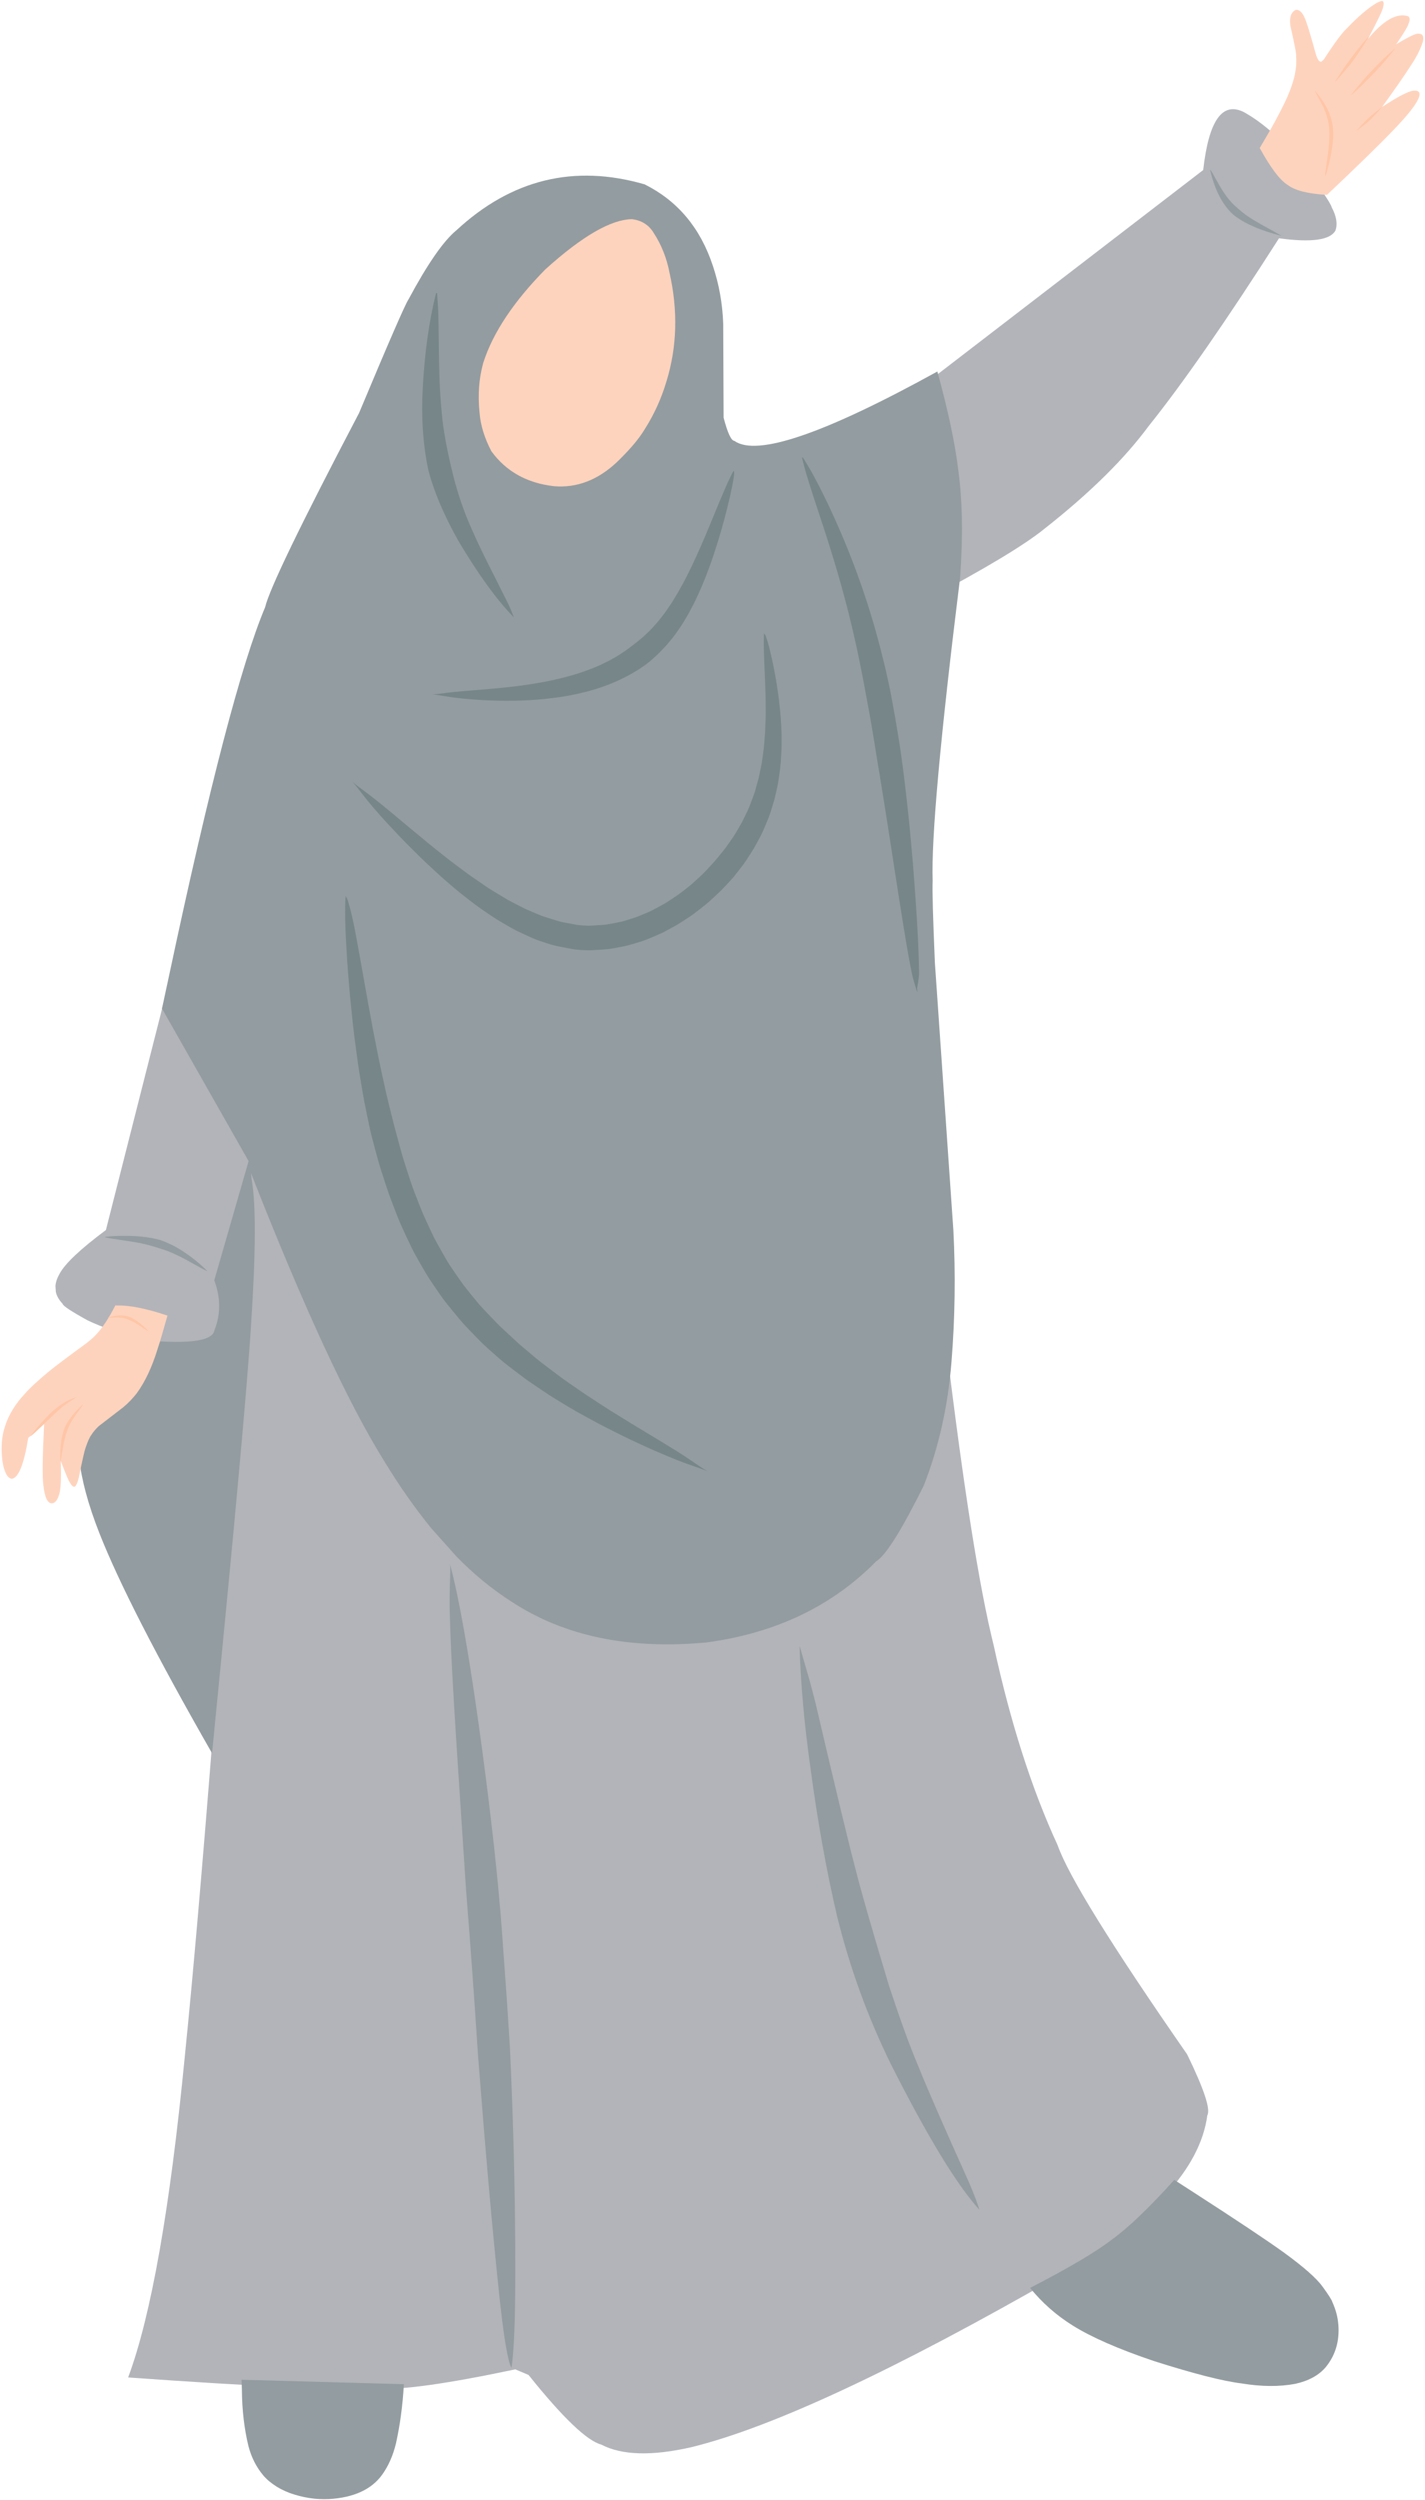 <?xml version="1.0" encoding="UTF-8"?><svg xmlns="http://www.w3.org/2000/svg" xmlns:xlink="http://www.w3.org/1999/xlink" height="3840.1" preserveAspectRatio="xMidYMid meet" version="1.0" viewBox="-810.0 -1128.4 2190.3 3840.1" width="2190.3" zoomAndPan="magnify"><g><g fill="#b2b4b9"><g id="change1_2"><path d="M-548.029,370.461L-647.22,760.946Q-705.813,804.578,-718.419,828.11Q-723.928,837.54,-724.774,846.803L-724.163,856.016Q-722.241,865.181,-713.908,874.119Q-713.078,878.988,-675.193,899.786Q-640.607,916.096,-598.609,926.269Q-556.61,936.442,-523.652,936.363Q-505.968,937.66,-485.313,927.356Q-470.364,916.855,-468.651,898.096Q-467.116,869.313,-476.748,833.561L-336.89,512.483L-548.029,370.461"/></g><g id="change1_3"><path d="M567.034,-504.221L1039.392,-867.233Q1052.146,-981.316,1102.032,-956.134Q1154.169,-927.232,1208.941,-854.341Q1236.037,-815.264,1236.882,-809.973Q1247.999,-789.117,1242.575,-774.151Q1230.29,-752.27,1155.91,-762.387Q1034.268,-572.14,955.697,-474.133Q899.859,-398.491,796.585,-317.174Q750.763,-279.489,611.319,-205.691L567.034,-504.221"/></g><g id="change1_1"><path d="M-412.293,566.748L-422.315,708.807Q-488.173,1658.311,-525.957,2030.45Q-560.1,2381.557,-613.041,2523.396Q-317.394,2544.506,-227.601,2540.38Q-175.269,2544.149,-17.985,2510.973L2.37,2519.534Q81.095,2617.741,114.062,2626.469Q161.691,2651.375,252.953,2630.439Q438.53,2584.932,819.496,2366.341Q1029.476,2243.615,1045.705,2120.771Q1053.642,2107.101,1014.701,2027.135Q840,1775.674,815.633,1705.854Q755.851,1576.387,717.288,1398.605Q684.341,1266.659,644.756,940.09L562.242,74.861L-412.293,566.748"/></g></g><g fill="#939ca0"><g id="change2_7"><path d="M-424.373,673.062L-423.1,683.654Q-413.205,741.043,-424.076,905.893Q-432.477,1043.513,-484.098,1564.582Q-612.939,1339.573,-657.641,1225.546Q-708.688,1095.261,-678.191,1028.746Q-662.471,984.561,-604.098,928.551Q-485.166,941.379,-480.428,915.081Q-465.68,877.939,-480.648,838.218L-427.863,655.099L-561.004,420.758L-549.462,367.084Q-457.45,-65.402,-402.525,-195.599Q-392.805,-237.28,-258.115,-493.987Q-189.362,-658.192,-182.044,-668.651Q-138.262,-750.246,-108.429,-774.706Q18.335,-892.12,180.781,-845.243Q256.961,-807.306,285.725,-720.032Q299.939,-677.717,301.634,-631.129L302.223,-486.846Q311.415,-451.747,318.757,-451.209Q370.472,-414.244,630.785,-557.773Q655.417,-468.013,662.687,-407.962Q672.588,-337.78,665.714,-240.913Q620.081,126.955,623.542,224.916Q622.445,245.366,626.978,350.437L655.368,761.076Q660.607,862.553,652.446,964.022Q644.284,1065.491,609.982,1153.249Q558.501,1256.844,536.86,1269.682Q435.366,1373.014,276.096,1394.37Q97.022,1411.214,-23.88,1331.684Q-69.106,1302.789,-108.863,1261.898L-147.5,1218.553Q-184.894,1172.482,-218.31,1117.689Q-302.844,982.884,-424.373,673.062"/></g><g id="change2_3"><path d="M994.938,2219.933L1021.059,2236.769Q1125.337,2303.995,1164.415,2332.255Q1208.707,2364.555,1222.643,2383.611Q1236.87,2403.132,1237.891,2407.623Q1245.725,2424.607,1247.153,2442.705Q1249.928,2480.136,1228.03,2507.199Q1212.081,2526.316,1180.931,2533.196Q1144.149,2540.101,1098.656,2532.611Q1055.688,2527.407,964.415,2498.454Q882.096,2470.763,838.485,2443.429Q801.2,2420.138,773.282,2385.888Q863.149,2339.515,899.308,2311.418Q937.034,2284.197,994.938,2219.933"/></g><g id="change2_1"><path d="M-438.701,2526.954L-438.215,2542.342Q-437.788,2589.306,-428.075,2629.081Q-421.17,2655.265,-404.98,2674.259Q-397.233,2683.334,-384.48,2691.302L-378.141,2694.883Q-371.613,2698.282,-364.492,2700.947Q-334.534,2711.63,-304.242,2710.213Q-247.182,2706.797,-222.649,2672.851Q-208.072,2652.539,-201.382,2624.72Q-191.962,2582.405,-189.196,2533.757L-438.701,2526.954"/></g><g id="change2_6"><path d="M-23.94,2508.563L-23.629,2507.17Q-14.852,2448.162,-19.514,2212.397Q-21.686,2113.131,-26.178,2017.805L-30.557,1948.708L-38.067,1844.063Q-47.214,1715.652,-73.431,1526.047Q-98.192,1348.603,-118.362,1274.088Q-117.846,1277.515,-117.875,1286.55Q-119.543,1328.509,-118.496,1354.566Q-117.537,1395.083,-113.502,1465.341Q-111.44,1507.321,-93.72,1773.253Q-83.225,1904.742,-75.338,2027.632Q-57.533,2256.715,-43.1,2392.042Q-32.62,2492.693,-23.94,2508.563"/></g><g id="change2_2"><path d="M695.39,2265.897L695.202,2265.093Q690.618,2249.956,678.524,2221.852Q621.209,2094.783,600.629,2043.296Q582.179,1999.792,556.327,1921.459Q516.403,1788.772,505.263,1743.727Q489.166,1683.075,443.629,1488.061Q438.893,1469.331,433.776,1450.624L418.962,1399.638Q421.477,1486.8,435.875,1588.136Q452.021,1709.407,476.654,1814.963Q506.202,1934.468,559.991,2043.473Q643.499,2208.657,695.39,2265.897"/></g><g id="change2_5"><path d="M-648.876,771.674L-648.848,771.709Q-649.696,772.095,-640.488,773.733L-606.403,778.94Q-596.669,780.563,-590.959,781.823Q-579.687,784.036,-557.302,791.45Q-549.687,793.79,-533.102,801.833Q-528.748,803.771,-501.863,818.865L-490.923,824.481Q-506.503,808.464,-527.011,794.833Q-542.531,784.173,-562.184,776.804Q-579.74,771.607,-602.811,770.314Q-612.073,769.701,-626.933,769.947Q-633.469,770.081,-640.026,770.6Q-643.343,770.859,-647.669,771.421Q-648.828,771.548,-648.319,771.936L-648.876,771.674"/></g><g id="change2_4"><path d="M1050.057,-867.193L1050.075,-867.04Q1060.651,-822.062,1084.598,-799.572Q1097.531,-788.74,1117.462,-780.154Q1135.149,-772.328,1160.14,-766.022Q1116.988,-789.812,1112.649,-793.073Q1100.447,-800.682,1087.208,-813.15Q1078.727,-821.178,1071.771,-831.634Q1068.684,-835.471,1053.023,-863.631Q1050.594,-867.817,1050.057,-867.193"/></g></g><g fill="#768689"><g id="change3_2"><path d="M-278.513,247.294C-279.383,251.481,-279.671,270.59,-279.388,284.191C-279.106,297.793,-278.746,305.916,-277.704,324.806C-276.661,343.696,-276.095,351.829,-275.036,365.213C-273.976,378.598,-272.423,397.291,-271.656,405.344C-270.889,413.396,-268.921,431.833,-267.524,445.08C-266.128,458.327,-265.045,466.234,-262.606,484.335C-260.168,502.435,-259.11,510.41,-257.006,523.157C-254.903,535.903,-251.947,553.589,-250.485,561.349C-249.024,569.109,-245.49,586.3,-242.872,598.749C-240.253,611.199,-238.359,618.689,-233.907,635.23C-229.455,651.772,-227.418,659.295,-223.686,670.861C-219.953,682.427,-214.824,698.31,-212.285,705.471C-209.745,712.633,-203.872,727.778,-199.558,738.888C-195.244,749.998,-192.108,756.728,-185.407,771.055C-178.707,785.382,-175.513,792.177,-169.899,802.096C-164.285,812.015,-156.674,825.441,-152.771,831.685C-148.868,837.928,-140.293,850.399,-133.936,859.629C-127.579,868.858,-123.019,874.447,-113.533,886.017C-104.048,897.587,-99.506,903.105,-91.89,911.055C-84.273,919.006,-73.961,929.757,-68.905,934.67C-63.85,939.582,-52.699,949.494,-44.444,956.678C-36.189,963.861,-30.661,968.148,-18.742,977.258C-6.823,986.367,-1.318,990.525,7.82,996.704C16.959,1002.884,29.461,1011.385,35.242,1015.105C41.024,1018.826,54.092,1026.699,63.543,1032.397C72.994,1038.094,79.001,1041.43,92.507,1048.816C106.014,1056.203,111.99,1059.43,121.962,1064.486C131.933,1069.543,145.81,1076.495,151.931,1079.45C158.051,1082.405,172.202,1089.031,182.388,1093.684C192.574,1098.338,198.812,1101.036,213.305,1107.132C227.797,1113.227,234.097,1115.707,244.714,1119.601C255.331,1123.495,270.466,1128.379,275.06,1130.485C279.655,1132.591,279.655,1132.591,276.647,1131.077C276.647,1131.077,270.799,1127.718,257.746,1118.698C244.694,1109.679,238.996,1106.063,229.476,1100.106C219.957,1094.149,206.51,1086.012,200.818,1082.564C195.127,1079.117,181.768,1070.995,172.234,1065.311C162.699,1059.627,157.163,1056.159,143.957,1048.004C130.751,1039.849,125.222,1036.513,116.107,1030.534C106.992,1024.555,94.058,1016.21,88.834,1012.705C83.611,1009.199,71.09,1000.481,62.278,994.387C53.467,988.293,48.623,984.564,36.55,975.462C24.477,966.361,19.669,962.747,11.639,956.009C3.61,949.271,-7.911,939.663,-12.289,935.798C-16.667,931.933,-27.509,921.681,-35.119,914.704C-42.729,907.726,-46.68,903.59,-56.993,892.838C-67.306,882.087,-71.226,878.021,-77.763,870.036C-84.301,862.051,-93.786,850.481,-97.178,845.966C-100.569,841.451,-109.145,828.98,-115.044,820.419C-120.942,811.857,-123.789,806.8,-131.399,793.374C-139.01,779.948,-141.916,774.852,-146.541,764.946C-151.166,755.04,-157.867,740.713,-160.311,734.985C-162.754,729.256,-168.628,714.111,-172.727,703.551C-176.826,692.991,-178.852,686.693,-183.981,670.811C-189.11,654.928,-191.171,648.566,-194.3,636.971C-197.429,625.376,-201.927,608.847,-203.745,602.034C-205.563,595.221,-209.733,578.174,-212.753,566.16C-215.772,554.146,-217.293,546.911,-221.121,529.394C-224.948,511.876,-226.604,504.596,-229.085,491.899C-231.567,479.203,-235.134,461.289,-236.592,453.693C-238.049,446.097,-241.374,427.856,-243.764,414.879C-246.154,401.901,-247.492,394.073,-250.774,375.603C-254.056,357.132,-255.472,349.269,-257.836,335.995C-260.199,322.721,-263.67,304.12,-265.24,296.158C-266.811,288.196,-270.806,269.577,-273.766,260.378C-277.187,247.143,-278.052,251.329,-278.513,247.294 Z"/></g><g id="change3_3"><path d="M364.435,-155.603C364.065,-153.579,363.895,-144.351,363.993,-137.8C364.091,-131.248,364.161,-127.344,364.497,-118.214C364.833,-109.085,365.012,-105.232,365.265,-98.778C365.518,-92.324,365.915,-83.254,366.058,-79.486C366.202,-75.719,366.482,-66.705,366.662,-60.35C366.842,-53.995,366.854,-50.33,366.906,-41.379C366.959,-32.429,366.97,-28.835,366.735,-22.614C366.501,-16.393,366.217,-7.514,366.011,-4.052C365.804,-0.59,365.098,8.207,364.621,14.285C364.144,20.362,363.681,23.681,362.483,32.387C361.285,41.093,360.847,44.321,359.587,50.211C358.328,56.101,356.635,64.72,355.82,67.787C355.006,70.854,352.631,79.362,351.004,85.1C349.378,90.838,348.229,93.776,345.049,102.144C341.869,110.513,340.791,113.38,338.104,118.924C335.418,124.468,331.454,132.719,329.989,135.403C328.525,138.087,324.093,145.658,321.092,150.73C318.092,155.802,316.28,158.346,311.095,165.69C305.911,173.035,304.125,175.59,300.187,180.352C296.248,185.113,290.458,192.207,288.358,194.644C286.257,197.081,279.941,203.867,275.684,208.451C271.428,213.034,269.011,215.24,262.14,221.561C255.27,227.882,252.889,230.094,247.919,233.976C242.95,237.859,235.585,243.627,232.973,245.503C230.361,247.379,222.561,252.503,217.342,255.943C212.124,259.383,209.348,260.854,201.172,265.246C192.996,269.639,190.289,271.117,184.633,273.484C178.978,275.851,170.485,279.423,167.704,280.428C164.923,281.434,156.172,284.095,150.43,285.857C144.687,287.619,141.885,288.11,132.937,289.772C123.989,291.434,121.28,291.972,115.356,292.329C109.432,292.686,100.345,293.26,98.894,293.363C97.443,293.467,96.77,293.464,96.335,293.462C95.901,293.46,95.702,293.457,95.03,293.447C94.357,293.438,94.158,293.435,93.723,293.424C93.287,293.414,92.614,293.398,92.416,293.392C92.218,293.387,91.546,293.364,91.109,293.35C90.673,293.335,90.475,293.326,89.802,293.297C89.128,293.268,88.931,293.26,88.495,293.237C88.06,293.214,87.386,293.178,87.188,293.167C86.99,293.156,86.316,293.113,85.88,293.086C85.445,293.059,85.247,293.045,84.573,292.996C83.898,292.947,83.701,292.933,83.265,292.897C82.829,292.861,82.155,292.806,81.957,292.789C81.76,292.771,81.085,292.709,80.649,292.669C80.213,292.629,80.016,292.609,79.341,292.54C78.666,292.471,78.47,292.452,78.033,292.403C77.597,292.354,76.922,292.278,75.356,291.968C73.79,291.658,63.914,289.802,57.448,288.605C50.981,287.409,47.853,286.366,37.918,283.278C27.983,280.189,24.642,279.274,17.934,276.448C11.227,273.622,1.193,269.464,-2.405,267.765C-6.004,266.067,-16.084,260.82,-23.023,257.24C-29.962,253.659,-33.786,251.294,-43.933,245.119C-54.08,238.943,-58.054,236.585,-65.158,231.718C-72.262,226.851,-82.497,219.895,-86.62,216.967C-90.743,214.039,-101.017,206.36,-108.283,200.983C-115.549,195.605,-119.814,192.248,-130.191,184.048C-140.568,175.847,-144.882,172.434,-152.28,166.314C-159.678,160.193,-170.162,151.595,-174.594,147.909C-179.025,144.222,-189.612,135.345,-197.187,129.054C-204.761,122.763,-209.305,118.926,-220.158,110.064C-231.012,101.202,-235.718,97.482,-243.756,91.36C-251.794,85.237,-263.388,76.999,-266.706,73.933C-270.025,70.868,-270.025,70.868,-267.871,72.972C-267.871,72.972,-263.741,77.36,-255.109,88.63C-246.478,99.9,-242.598,104.567,-236.057,112.162C-229.516,119.758,-220.212,130.226,-216.141,134.65C-212.071,139.073,-202.602,149.139,-195.763,156.32C-188.924,163.501,-184.762,167.702,-175.153,177.266C-165.545,186.83,-161.306,191.038,-154.335,197.537C-147.365,204.035,-137.691,213.054,-133.362,216.956C-129.034,220.857,-119.296,229.206,-112.203,235.266C-105.109,241.327,-100.65,244.798,-90.886,252.4C-81.123,260.001,-76.549,263.493,-69.351,268.416C-62.153,273.338,-52.364,280.068,-47.633,283.035C-42.902,286.002,-33.074,291.707,-25.708,295.944C-18.343,300.181,-13.397,302.471,-3.554,307.059C6.29,311.646,11.389,313.983,18.885,316.577C26.381,319.171,36.286,322.354,41.67,323.725C47.054,325.096,56.93,326.952,64.028,328.286C71.125,329.621,72.717,329.845,73.392,329.921C74.068,329.996,74.45,330.039,74.979,330.093C75.508,330.147,76.183,330.216,76.565,330.253C76.947,330.29,77.622,330.352,78.15,330.4C78.679,330.449,79.06,330.48,79.735,330.536C80.41,330.591,80.791,330.622,81.319,330.661C81.847,330.699,82.522,330.748,82.903,330.773C83.284,330.799,83.958,330.841,84.485,330.874C85.012,330.907,85.393,330.927,86.067,330.963C86.741,330.998,87.122,331.018,87.649,331.041C88.176,331.064,88.85,331.093,89.229,331.107C89.608,331.122,90.281,331.144,90.808,331.162C91.335,331.179,91.714,331.188,92.387,331.204C93.06,331.221,93.439,331.229,93.964,331.237C94.489,331.245,95.162,331.254,95.541,331.258C95.919,331.261,96.592,331.265,97.668,331.251C98.744,331.237,102.727,330.986,111.814,330.412C120.902,329.838,125.931,329.486,132.886,328.212C139.841,326.937,148.789,325.275,153.606,324.099C158.422,322.922,167.173,320.261,173.885,318.206C180.598,316.151,185.14,314.268,193.632,310.696C202.125,307.125,206.586,305.225,212.824,301.885C219.063,298.546,227.239,294.153,231.378,291.687C235.518,289.221,243.318,284.096,249.213,280.213C255.109,276.33,258.892,273.387,266.257,267.62C273.621,261.852,277.359,258.906,282.548,254.142C287.736,249.378,294.606,243.057,297.95,239.732C301.295,236.408,307.611,229.622,312.364,224.505C317.117,219.388,320.029,215.755,325.63,208.512C331.231,201.269,334.063,197.586,337.781,191.906C341.498,186.226,346.345,178.653,348.679,174.757C351.014,170.861,355.129,163.111,358.271,157.233C361.414,151.356,363.274,147.055,366.828,138.62C370.381,130.184,372.194,125.87,374.252,119.41C376.31,112.95,378.955,104.396,380.157,100.064C381.359,95.732,383.241,87.099,384.659,80.642C386.077,74.185,386.689,69.861,387.899,61.159C389.11,52.458,389.667,48.22,390.107,41.705C390.547,35.19,391.072,26.416,391.237,22.233C391.401,18.05,391.378,9.225,391.359,2.757C391.34,-3.71,391.135,-7.836,390.602,-16.704C390.069,-25.572,389.826,-29.616,389.152,-36.095C388.478,-42.574,387.541,-51.475,387.062,-55.465C386.584,-59.456,385.209,-68.372,384.272,-74.798C383.336,-81.225,382.617,-85.158,380.959,-94.084C379.301,-103.011,378.537,-106.887,377.124,-113.283C375.711,-119.678,373.666,-128.585,372.73,-132.414C371.794,-136.244,369.341,-145.108,367.683,-149.479C365.756,-155.786,364.703,-153.668,364.435,-155.603 Z"/></g><g id="change3_5"><path d="M422.754,-425.538C422.754,-425.538,422.755,-425.507,422.755,-425.522C422.754,-425.537,422.755,-425.495,422.755,-425.516C422.754,-425.536,422.806,-425.277,424.359,-418.94C425.911,-412.603,428.308,-403.825,429.421,-400.098C430.534,-396.371,433.212,-387.666,435.173,-381.482C437.135,-375.298,438.311,-371.565,441.181,-362.846C444.05,-354.128,445.263,-350.434,447.354,-344.146C449.445,-337.857,452.327,-329.002,453.575,-325.245C454.823,-321.488,457.763,-312.464,459.846,-306.063C461.93,-299.661,463.126,-295.764,466.024,-286.484C468.923,-277.204,470.141,-273.344,472.157,-266.549C474.173,-259.753,477.075,-250.181,478.237,-246.125C479.399,-242.069,482.213,-232.123,484.173,-225.088C486.134,-218.054,487.279,-213.767,490.015,-203.4C492.75,-193.032,493.863,-188.76,495.722,-181.096C497.581,-173.432,500.182,-162.576,501.253,-158.002C502.324,-153.427,504.881,-142.055,506.662,-134.027C508.444,-125.999,509.463,-121.068,511.872,-109.1C514.281,-97.132,515.3,-92.213,516.94,-83.321C518.581,-74.428,520.933,-61.849,521.955,-56.521C522.977,-51.193,525.371,-38.05,527.068,-28.738C528.765,-19.426,529.712,-13.705,531.982,-0.018C534.251,13.67,535.203,19.409,536.734,29.475C538.265,39.541,540.768,53.666,541.763,59.718C542.758,65.771,545.129,80.34,546.801,90.709C548.473,101.077,549.486,107.4,551.842,122.344C554.198,137.289,555.173,143.634,556.846,154.508C558.52,165.382,560.919,180.641,561.931,187.194C562.942,193.747,565.288,209.281,567.038,220.352C568.787,231.423,569.841,238.136,572.291,253.873C574.742,269.61,575.813,276.332,577.649,287.669C579.485,299.006,582.103,314.886,583.261,321.701C584.418,328.516,587.238,344.483,589.439,355.867C591.639,367.251,593.055,374.092,596.754,385.941C600.453,397.79,600.453,397.79,599.6,389.72C599.6,389.72,602.732,373.069,602.682,366.088C602.631,359.107,602.175,342.887,601.725,331.31C601.274,319.732,600.904,312.834,600.019,296.764C599.134,280.694,598.723,273.791,597.939,262.431C597.155,251.071,596.043,235.184,595.54,228.39C595.038,221.597,593.835,205.929,592.892,194.724C591.948,183.519,591.348,176.88,589.923,161.5C588.497,146.12,587.895,139.465,586.764,128.686C585.634,117.907,584.017,102.866,583.285,96.421C582.553,89.977,580.81,75.319,579.543,64.801C578.276,54.283,577.446,48.087,575.463,33.883C573.48,19.678,572.536,13.48,570.905,3.64C569.274,-6.2,567.005,-19.888,565.98,-25.785C564.955,-31.683,562.56,-44.825,560.834,-54.299C559.108,-63.773,557.987,-69.328,555.262,-81.832C552.537,-94.337,551.323,-99.888,549.211,-108.455C547.1,-117.023,544.153,-128.87,542.833,-134.018C541.512,-139.166,538.396,-150.399,536.167,-158.518C533.938,-166.638,532.531,-171.413,529.27,-182.089C526.009,-192.765,524.568,-197.508,522.148,-204.869C519.727,-212.23,516.323,-222.398,514.818,-226.821C513.312,-231.243,509.764,-240.954,507.224,-247.959C504.683,-254.965,503.116,-259.106,499.507,-268.435C495.898,-277.765,494.31,-281.87,491.649,-288.348C488.988,-294.825,485.221,-303.789,483.564,-307.659C481.906,-311.529,478.09,-320.218,475.351,-326.456C472.613,-332.694,470.935,-336.387,466.984,-344.818C463.032,-353.248,461.348,-356.913,458.442,-362.815C455.535,-368.717,451.467,-376.945,449.67,-380.453C447.872,-383.961,443.623,-392.01,440.523,-397.737C437.424,-403.464,435.55,-406.878,430.838,-414.679C426.126,-422.481,424.036,-425.795,424.062,-425.681C424.088,-425.567,424.087,-425.578,424.087,-425.579C424.087,-425.579,424.088,-425.568,424.088,-425.553C424.088,-425.538,422.754,-425.538,422.754,-425.538 Z"/></g><g id="change3_1"><path d="M-139.766,-678.166L-139.943,-677.48Q-155.775,-613.872,-160.107,-534.005Q-164.075,-465.596,-151.768,-407.009Q-139.429,-358.311,-105.624,-297.872Q-59.179,-219.823,-20.284,-180.269Q-25.49,-194.473,-30.754,-204.696L-66.017,-274.964Q-75.56,-294.24,-84.372,-314.291Q-102.076,-353.549,-113.233,-397.212Q-128.318,-458.027,-131.178,-496.352Q-133.348,-518.386,-134.361,-543.838L-135.18,-572.973Q-136.038,-650.129,-136.672,-655.313Q-136.987,-661.965,-138.192,-678.164L-139.766,-678.166"/></g><g id="change3_4"><path d="M317.869,-405.737C316.739,-404.173,312.858,-396.43,310.265,-390.847C307.671,-385.264,306.194,-381.912,302.795,-374.056C299.397,-366.2,298,-362.84,295.66,-357.269C293.319,-351.698,290.142,-343.847,288.751,-340.569C287.36,-337.29,284.198,-329.547,281.939,-324.059C279.68,-318.57,278.316,-315.404,275.144,-307.814C271.972,-300.225,270.652,-297.079,268.341,-291.867C266.031,-286.656,262.768,-279.285,261.405,-276.329C260.042,-273.373,256.737,-266.234,254.403,-261.237C252.069,-256.24,250.697,-253.5,247.278,-246.658C243.859,-239.816,242.521,-237.119,240.022,-232.609C237.523,-228.099,233.986,-221.587,232.563,-219.202C231.139,-216.817,227.432,-210.696,224.922,-206.487C222.412,-202.279,220.931,-200.239,217.055,-194.537C213.179,-188.834,211.797,-186.831,209.051,-183.306C206.306,-179.78,202.201,-174.567,200.787,-172.935C199.374,-171.303,195.084,-166.565,192.243,-163.423C189.401,-160.281,187.946,-158.944,183.44,-154.701C178.934,-150.459,177.504,-149.082,174.41,-146.602C171.317,-144.121,166.66,-140.292,165.132,-139.188C163.604,-138.084,158.9,-134.509,155.804,-132.129C152.708,-129.749,151.151,-128.744,146.293,-125.543C141.434,-122.343,139.861,-121.254,136.538,-119.378C133.216,-117.502,128.228,-114.629,126.523,-113.739C124.817,-112.849,119.687,-110.342,116.238,-108.651C112.789,-106.959,110.99,-106.187,105.748,-104.004C100.506,-101.821,98.657,-101.016,95.058,-99.705C91.459,-98.394,86.141,-96.463,84.196,-95.796C82.252,-95.129,76.867,-93.458,73.171,-92.304C69.475,-91.151,67.451,-90.607,62.021,-89.169C56.591,-87.731,54.519,-87.171,50.759,-86.281C46.999,-85.39,41.552,-84.118,39.431,-83.65C37.31,-83.182,31.86,-82.068,28.054,-81.326C24.248,-80.584,22.097,-80.218,16.644,-79.263C11.19,-78.307,9.014,-77.936,5.199,-77.353C1.385,-76.77,-4.078,-76.015,-6.276,-75.701C-8.475,-75.387,-13.934,-74.693,-17.775,-74.201C-21.616,-73.708,-23.84,-73.469,-29.303,-72.89C-34.765,-72.31,-37.009,-72.03,-40.865,-71.668C-44.721,-71.305,-50.185,-70.788,-52.453,-70.584C-54.721,-70.379,-60.188,-69.907,-64.066,-69.571C-67.943,-69.234,-70.232,-69.064,-75.702,-68.609C-81.172,-68.154,-83.479,-67.951,-87.369,-67.679C-91.26,-67.408,-96.734,-66.903,-99.058,-66.69C-101.382,-66.477,-106.859,-66.003,-110.767,-65.625C-114.674,-65.247,-117.013,-64.979,-122.497,-64.318C-127.981,-63.656,-130.329,-63.35,-134.248,-62.804C-138.167,-62.257,-143.648,-61.822,-145.406,-61.858C-147.164,-61.894,-147.164,-61.894,-145.992,-61.87C-145.992,-61.87,-143.648,-61.822,-138.193,-60.983C-132.738,-60.145,-130.399,-59.746,-126.5,-59.104C-122.602,-58.462,-117.145,-57.642,-114.794,-57.315C-112.443,-56.987,-106.979,-56.339,-103.065,-55.904C-99.151,-55.468,-96.784,-55.226,-91.314,-54.727C-85.844,-54.229,-83.462,-54.064,-79.532,-53.771C-75.602,-53.477,-70.127,-53.127,-67.724,-53.004C-65.32,-52.882,-59.839,-52.631,-55.886,-52.453C-51.933,-52.275,-49.508,-52.238,-44.02,-52.13C-38.533,-52.022,-36.086,-51.968,-32.115,-52.004C-28.145,-52.039,-22.648,-52.007,-20.175,-52.054C-17.702,-52.102,-12.2,-52.254,-8.201,-52.368C-4.201,-52.483,-1.699,-52.619,3.808,-52.942C9.314,-53.265,11.84,-53.405,15.861,-53.763C19.881,-54.12,25.402,-54.555,27.954,-54.836C30.505,-55.118,36.025,-55.797,40.078,-56.275C44.132,-56.754,46.719,-57.134,52.253,-57.95C57.787,-58.765,60.413,-59.185,64.479,-59.982C68.545,-60.78,74.058,-61.856,76.716,-62.444C79.375,-63.032,84.858,-64.345,88.95,-65.332C93.041,-66.32,95.717,-67.104,101.15,-68.68C106.583,-70.255,109.31,-71.067,113.338,-72.474C117.365,-73.882,122.703,-75.818,125.421,-76.871C128.139,-77.924,133.394,-80.156,137.39,-81.86C141.386,-83.565,144.052,-84.929,149.208,-87.485C154.364,-90.04,157.077,-91.441,160.905,-93.703C164.734,-95.965,169.759,-98.898,172.389,-100.623C175.019,-102.348,179.881,-105.705,183.572,-108.379C187.264,-111.052,189.697,-113.205,194.205,-117.209C198.713,-121.213,201.157,-123.383,204.455,-126.806C207.754,-130.23,212.033,-134.701,214.281,-137.199C216.529,-139.697,220.558,-144.658,223.643,-148.449C226.727,-152.239,228.711,-155.077,232.492,-160.528C236.273,-165.98,238.196,-168.766,240.874,-173.206C243.552,-177.646,247.057,-183.585,248.715,-186.599C250.374,-189.614,253.734,-195.931,256.155,-200.632C258.575,-205.334,260.029,-208.535,263.111,-215.274C266.192,-222.013,267.611,-225.16,269.758,-230.327C271.904,-235.495,274.762,-242.591,276.038,-245.887C277.314,-249.183,280.036,-256.563,281.996,-261.915C283.957,-267.267,285.093,-270.695,287.613,-278.353C290.132,-286.01,291.253,-289.401,292.992,-295.072C294.73,-300.744,297.137,-308.609,298.132,-312.106C299.127,-315.602,301.384,-323.654,302.962,-329.444C304.54,-335.233,305.447,-338.799,307.517,-347.015C309.588,-355.231,310.446,-358.788,311.799,-364.758C313.151,-370.728,314.912,-379.111,315.647,-382.725C316.382,-386.339,317.872,-394.84,318.229,-399.213C319.141,-405.334,317.315,-403.99,317.869,-405.737 Z"/></g></g><g fill="#fed3bd"><g id="change4_3"><path d="M-67.392,-570.402L-66.958,-571.786Q-44.875,-640.365,28.28,-714.684Q113.122,-791.236,161.589,-791.76Q183.564,-788.824,194.462,-771.101Q212.662,-743.307,219.108,-709.298Q238.787,-622.216,214.474,-542.857Q202.612,-502.928,180.812,-468.875Q167.834,-447.124,138.176,-418.536Q94.258,-377.345,41.811,-381.551Q-20.864,-388.644,-54.739,-435.34Q-70.683,-465.762,-72.891,-494.521Q-77.095,-535.121,-67.392,-570.402"/></g><g id="change4_2"><path d="M1126.265,-901.051L1132.383,-911.467Q1151.261,-942.947,1165.436,-972.337Q1174.668,-991.833,1179.198,-1009.238Q1183.396,-1026.581,1182.248,-1041.175Q1183.431,-1045.088,1173.287,-1089.068L1172.837,-1096.23Q1172.992,-1109.359,1181.819,-1113.314Q1189.967,-1113.785,1195.351,-1100.875Q1199.379,-1092.943,1212.852,-1044.035Q1216.211,-1033.942,1219.701,-1033.691Q1221.358,-1033.143,1225.087,-1037.476Q1248.724,-1074.195,1260.239,-1084.895Q1285.659,-1111.56,1305.443,-1123.573Q1314.574,-1128.437,1315.798,-1126.19L1316.718,-1124.469Q1317.161,-1122.194,1316.045,-1118.101Q1315.804,-1112.237,1292.548,-1068.397Q1328.257,-1111.859,1354.561,-1103.393Q1358.77,-1100.401,1354.576,-1090.732Q1352.965,-1085.247,1336.059,-1060.348Q1364.797,-1077.725,1370.184,-1076.66Q1380.265,-1076.604,1376.826,-1063.813Q1371.652,-1047.548,1360.058,-1030.17Q1346.167,-1008.115,1314.332,-964.042Q1350.096,-987.545,1362.445,-989.173Q1378.223,-990.392,1367.762,-972.2Q1360.04,-958.153,1332.954,-929.861Q1301.811,-897.231,1229.659,-829.06Q1185.752,-831.469,1168.982,-844.525Q1151.287,-855.466,1126.265,-901.051"/></g><g id="change4_1"><path d="M-632.685,876.697L-629.785,876.832Q-601.098,876.147,-552.57,892.388Q-563.027,929.656,-568.027,944.453Q-580.672,985.479,-599.83,1011.73Q-609.731,1024.258,-620.484,1033.1L-658.076,1062.048Q-665.089,1068.565,-669.634,1075.696Q-673.454,1080.636,-678.583,1095.693Q-680.952,1102.247,-688.872,1141.173Q-691.04,1150.229,-693.657,1153.851Q-697.124,1158.187,-702.225,1149.449Q-705.385,1145.482,-716.563,1115.692Q-715.476,1155.479,-718.671,1165.698Q-722.629,1180.557,-730.226,1180.715Q-740.336,1180.955,-743.416,1152.305Q-745.936,1133.893,-742.139,1058.78L-766.58,1080.234Q-776.511,1141.346,-791.975,1143.094Q-802.355,1141.134,-806.278,1115.724Q-810.009,1084.559,-802.072,1061.682Q-793.635,1035.778,-771.874,1012.532Q-761.499,1000.309,-734.324,977.752Q-719.782,965.882,-677.311,934.905Q-669.755,929.088,-663.918,923.32Q-647.975,906.895,-632.685,876.697"/></g></g><g fill="#fec6a7"><g id="change5_2"><path d="M1294.457,-1073.228L1294.396,-1073.165Q1267.122,-1043.271,1240.842,-1001.197Q1254.086,-1015.08,1269.189,-1034.273Q1276.622,-1044.476,1283.681,-1055.33Q1288.854,-1063.332,1292.013,-1068.587L1294.616,-1073.103Q1294.792,-1073.236,1294.457,-1073.228"/></g><g id="change5_3"><path d="M1334.522,-1054.218L1333.84,-1053.752Q1318.118,-1040.776,1294.877,-1016.029Q1288.669,-1009.628,1276.884,-995.529Q1269.676,-986.791,1266.021,-981.512Q1274.153,-987.467,1304.336,-1018.52Q1324.997,-1040.668,1334.522,-1054.218"/></g><g id="change5_7"><path d="M1314.118,-963.838L1314.094,-963.822Q1301.789,-954.667,1292.227,-946Q1282.553,-936.614,1273.431,-925.944L1275.973,-928.239Q1282.238,-932.617,1288.159,-937.344Q1290.452,-939.18,1294.398,-942.745Q1297.633,-945.6,1306.405,-954.941Q1315.311,-964.553,1314.118,-963.838"/></g><g id="change5_1"><path d="M1210.606,-989.287L1210.609,-989.275Q1211.16,-987.928,1212.853,-984.681Q1221.711,-968.717,1222.027,-967.753Q1224.53,-962.813,1226.486,-957.956Q1228.423,-953.535,1230.668,-945.059Q1232.164,-938.806,1232.724,-933.453Q1233.976,-923.669,1232.671,-907.449Q1231.966,-898.653,1230.857,-890.337L1227.012,-862.844Q1226.612,-859.662,1226.717,-856.894Q1226.755,-856.784,1226.945,-857.74Q1228.525,-860.725,1228.638,-861.407Q1230.358,-867.005,1232.297,-874.873Q1235.82,-889.315,1237.429,-900.232Q1238.85,-909.446,1239.134,-916.798Q1239.447,-928.183,1238.56,-934.409Q1237.848,-940.704,1235.275,-948.896Q1233.121,-955.46,1230.134,-961.344Q1226.267,-969.054,1220.681,-976.957Q1213.491,-986.948,1210.606,-989.287"/></g><g id="change5_6"><path d="M-763.352,1077.847L-763.348,1077.848Q-762.224,1077.453,-755.857,1071.65L-722.673,1040.162Q-719.749,1037.382,-716.332,1034.476Q-711.828,1030.64,-706.964,1027.245L-692.37,1017.793Q-708.375,1021.847,-726.346,1036.795Q-730.648,1040.424,-733.33,1042.995Q-739.077,1048.772,-745.751,1056.246Q-751.734,1062.965,-756.702,1068.989L-760.398,1073.657L-762.942,1077.222Q-763.423,1077.918,-763.146,1077.817L-763.352,1077.847"/></g><g id="change5_4"><path d="M-717.215,1116.741L-717.198,1116.735Q-716.963,1116.508,-716.807,1115.882L-716.03,1112.303L-713.074,1094.394Q-712.323,1089.79,-710.722,1082.783Q-708.755,1074.551,-705.502,1066.314Q-703.271,1060.099,-697.381,1050.58Q-694.822,1046.61,-692.597,1043.556L-683.975,1031.838Q-682.763,1030.155,-681.967,1028.651Q-689.404,1034.069,-699.993,1047.12Q-707.971,1057.672,-711.172,1065.931Q-715.033,1076.361,-716.371,1088.992Q-716.984,1093.485,-717.424,1103.774Q-717.579,1107.67,-717.473,1112.331Q-717.381,1114.646,-717.244,1116.179Q-717.195,1116.872,-717.008,1116.712L-717.215,1116.741"/></g><g id="change5_5"><path d="M-644.575,895.651L-644.565,895.658Q-644.442,895.737,-644.249,895.742L-642.072,895.723Q-632.457,895.256,-631.378,895.303Q-629.668,895.262,-626.358,895.436Q-620.759,895.809,-615.771,897.445Q-608.116,900.361,-603.219,903.15Q-600.89,904.167,-584.332,915.186Q-582.754,916.195,-581.139,916.985Q-586.616,910.307,-598.687,901.293Q-604.573,897.076,-609.292,894.968Q-614.136,893.015,-619.254,892.365Q-625.247,891.642,-631.515,892.482Q-635.373,892.989,-639.035,893.911Q-643.54,895.076,-644.575,895.651"/></g></g></g></svg>